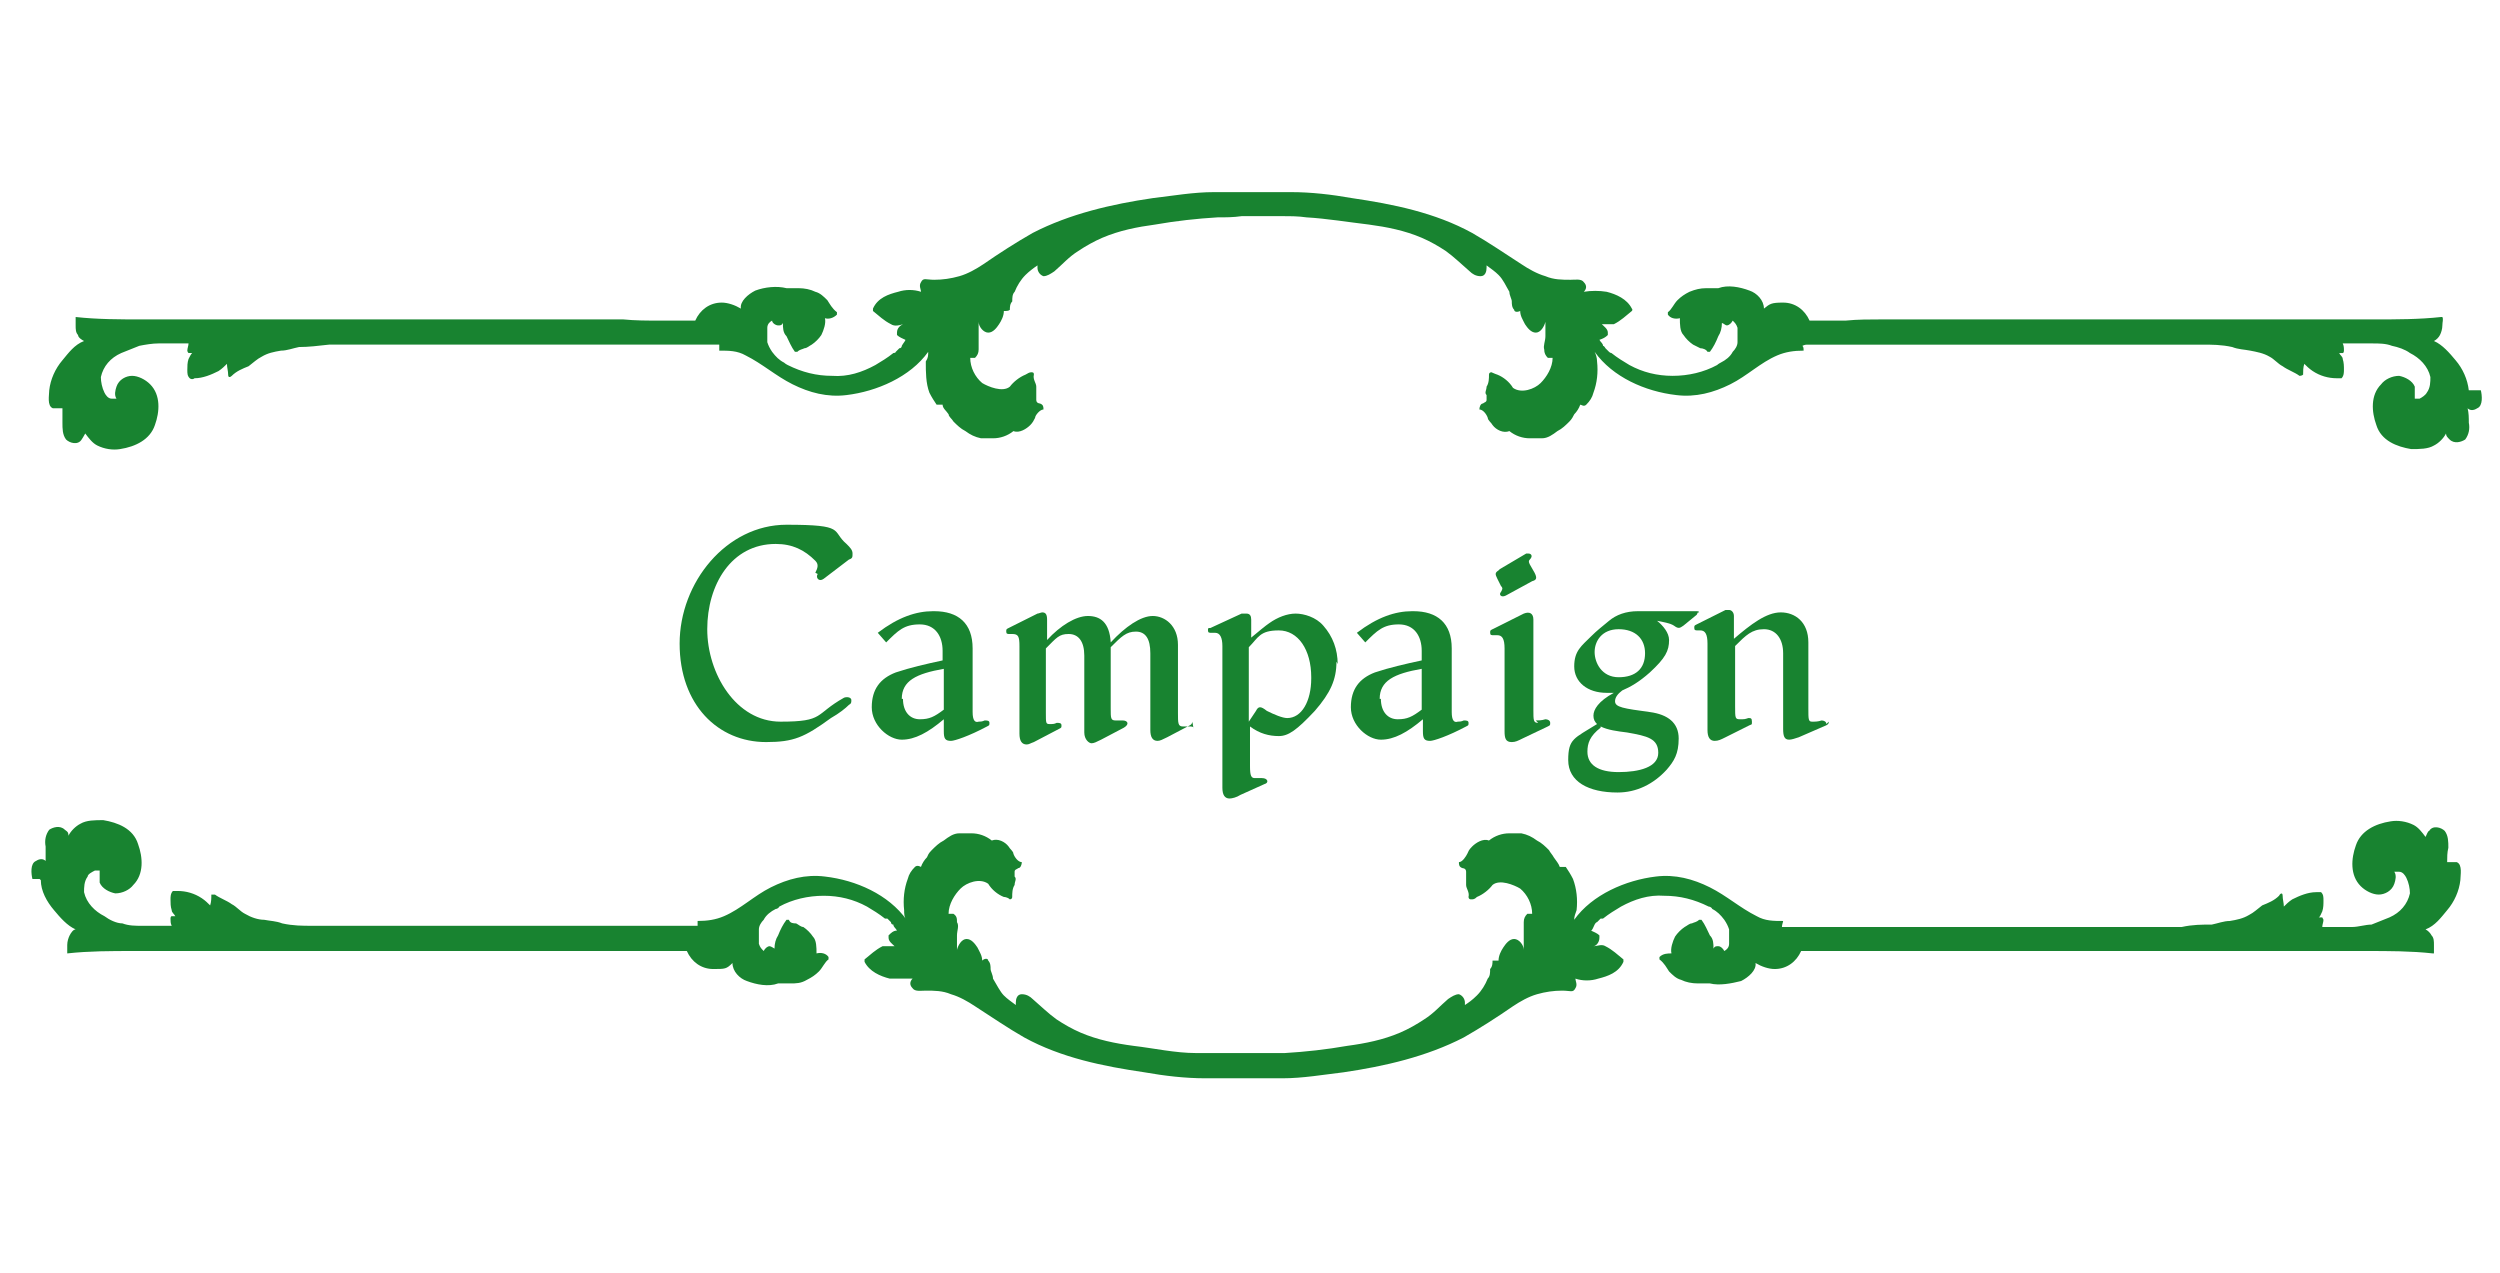 <?xml version="1.0" encoding="UTF-8"?>
<svg xmlns="http://www.w3.org/2000/svg" version="1.1" viewBox="0 0 208.2 106">
  <defs>
    <style>
      .cls-1 {
        fill: #188330;
      }
    </style>
  </defs>
  <!-- Generator: Adobe Illustrator 28.7.1, SVG Export Plug-In . SVG Version: 1.2.0 Build 142)  -->
  <g>
    <g id="_レイヤー_1" data-name="レイヤー_1">
      <g id="_レイヤー_1-2" data-name="_レイヤー_1">
        <g>
          <path class="cls-1" d="M205.6,32.5c-.1-.9-.5-1.8-1.1-2.5-.5-.6-1.1-1.3-1.8-1.6.2-.1.4-.3.5-.5s.2-.5.2-.8.1-.5,0-.7h-.1c-1.8.2-3.7.2-5.5.2h-41.1c-1,0-2,0-3,.1h-3c-.4-.9-1.2-1.5-2.2-1.5s-1.1.1-1.6.5c0-.7-.6-1.3-1.2-1.5-.8-.3-1.8-.5-2.6-.2h-1c-.5,0-.9.1-1.4.3-.4.2-.7.4-1,.7-.3.3-.5.8-.8,1v.2c.2.3.6.4,1,.3,0,.5,0,1.1.3,1.4.2.3.5.6.8.8.2.1.4.2.6.3.2,0,.5.1.6.3h.2c.3-.4.5-.8.7-1.3.2-.3.3-.7.3-1.1.1,0,.3.2.4.2.2,0,.4-.2.5-.4.2.2.3.3.4.6v1.2c0,.3-.2.6-.4.8-.2.4-.6.7-1,.9,0,0-.2.1-.3.2-1.1.6-2.4.9-3.7.9s-2.5-.3-3.6-.9c-.5-.3-1-.6-1.5-1,0,0-.1,0-.2-.1h0s-.2-.2-.3-.3h0s-.1-.2-.2-.2c0-.2-.2-.3-.3-.5.3-.1.5-.2.7-.4v-.2c0-.3-.3-.5-.5-.7h1c.6-.3,1-.7,1.5-1.1,0,0,.1-.1,0-.2-.4-.8-1.3-1.2-2.1-1.4-.6-.1-1.3-.1-1.9,0,.2-.2.3-.5,0-.8-.2-.3-.7-.2-1.1-.2-.7,0-1.4,0-2.1-.3-.7-.2-1.4-.6-2-1-1.4-.9-2.7-1.8-4.1-2.6-3.1-1.7-6.6-2.4-10-2.9-1.7-.3-3.4-.5-5.1-.5h-6.4c-1.7,0-3.4.3-5.1.5-3.4.5-6.9,1.3-10,2.9-1.4.8-2.8,1.7-4.1,2.6-.6.4-1.3.8-2,1s-1.4.3-2.1.3-.9-.2-1.1.2c-.2.3,0,.6,0,.8-.6-.2-1.3-.2-1.9,0-.8.2-1.7.5-2.1,1.4v.2c.5.4.9.8,1.5,1.1.3.2.7.1,1,0-.2.1-.5.3-.5.7v.2c.2.2.5.3.7.4,0,.1-.2.3-.3.5,0,0,0,.2-.2.2h0s-.2.2-.3.3h0s0,.1-.2.1c-.5.4-1,.7-1.5,1-1.1.6-2.3,1-3.6.9-1.3,0-2.5-.3-3.7-.9,0,0-.2-.1-.3-.2-.4-.2-.7-.5-1-.9-.2-.3-.3-.5-.4-.8v-1.2c0-.3.2-.5.4-.6,0,.2.3.4.5.4s.3,0,.4-.2c0,.4,0,.8.3,1.1.2.4.4.9.7,1.3h.2c.2-.2.4-.2.6-.3.2,0,.4-.2.6-.3.3-.2.6-.5.8-.8.2-.4.4-1,.3-1.4.3.1.7,0,1-.3v-.2c-.4-.3-.6-.7-.8-1-.3-.3-.6-.6-1-.7-.4-.2-.9-.3-1.4-.3h-1c-.8-.2-1.8-.1-2.6.2-.6.3-1.3.9-1.2,1.5-.5-.3-1.1-.5-1.6-.5-1,0-1.8.6-2.2,1.5h-3c-1,0-2,0-3-.1H11.8c-1.8,0-3.7,0-5.5-.2h0v.7c0,.3,0,.6.2.8,0,.2.3.4.5.5-.8.3-1.3,1-1.8,1.6-.6.7-1,1.6-1.1,2.5,0,.4-.2,1.3.3,1.5.3,0,.6,0,.8,0,0,.4,0,.8,0,1.2,0,.5,0,1,.3,1.4.3.3,1,.5,1.3,0,0,0,.2-.3.3-.5.3.4.6.8,1,1,.6.3,1.3.4,1.9.3,1.3-.2,2.5-.8,2.9-2,.4-1.1.5-2.5-.4-3.4-.4-.4-1-.7-1.5-.7s-1.1.3-1.3.9c-.1.3-.2.7,0,1h-.4c-.3,0-.5-.3-.6-.5-.2-.4-.3-.9-.3-1.3.2-.9.8-1.6,1.7-2,.5-.2,1-.4,1.5-.6.5-.1,1.1-.2,1.6-.2h2.5c0,.2-.1.4-.1.6,0,0,0,.1.1.2h.3c-.1.1-.2.3-.3.5-.1.3-.1.6-.1.9s0,.5.2.7c.1.1.3.1.4,0,.7,0,1.4-.3,2-.6.3-.2.5-.4.7-.6,0,.3.1.6.1.9s.2.2.3.1c.4-.4.9-.6,1.4-.8.4-.3.7-.6,1.1-.8.5-.3,1-.4,1.6-.5.5,0,1-.2,1.5-.3.8,0,1.6-.1,2.5-.2h32.5c0,.2,0,.4,0,.5h0c.8,0,1.5,0,2.2.4,1.4.7,2.5,1.7,3.9,2.4s2.9,1.1,4.5.9c2.5-.3,5.3-1.5,6.8-3.6,0,.3,0,.5-.2.8,0,.9,0,1.8.3,2.6.2.4.4.7.6,1,0,0,.3,0,.5,0,0,.3.3.5.5.8,0,.2.3.4.4.6.3.3.6.6,1,.8.4.3.8.5,1.3.6h1c.6,0,1.2-.2,1.7-.6.5.2,1.1-.2,1.4-.5.2-.2.3-.4.4-.6,0-.2.4-.7.7-.7,0,0,0,0,0,0,0-.2,0-.4-.3-.5,0,0-.3,0-.3-.3v-.4c0-.3,0-.5,0-.7,0-.3-.3-.6-.2-1,0-.1,0-.2-.2-.2-.2,0-.3.1-.5.2-.5.2-1,.6-1.3,1h0c-.6.5-1.8,0-2.3-.3-.6-.5-1-1.3-1-2.1h.4c.2-.2.3-.4.3-.7s0-.8,0-1.1v-1.2c0,.4.4.9.8.9s.7-.4.9-.7c.2-.3.4-.7.4-1.1.2,0,.4,0,.5-.1,0-.2,0-.5.2-.7,0-.3,0-.6.2-.8.2-.5.5-1,.9-1.4.3-.3.7-.6,1-.8v.2c0,.3.2.6.5.7.3,0,.6-.2.9-.4.7-.6,1.2-1.2,2-1.7.6-.4,1.3-.8,2-1.1,1.4-.6,2.9-.9,4.4-1.1,1.7-.3,3.5-.5,5.2-.6.7,0,1.3,0,2-.1h3.4c.7,0,1.3,0,2,.1,1.7.1,3.5.4,5.2.6,1.5.2,3,.5,4.4,1.1.7.3,1.4.7,2,1.1.7.5,1.3,1.1,2,1.7.2.2.5.4.9.4s.5-.4.5-.7v-.2c.4.3.7.5,1,.8.4.4.6.9.9,1.4,0,.3.2.6.2.8s0,.5.2.7c0,.2.3.2.5.1,0,.4.2.7.4,1.1.2.3.5.7.9.7s.7-.5.8-.9v1.2c0,.4-.2.8-.1,1.1,0,.3.1.5.3.7h.4c0,.8-.5,1.6-1,2.1-.5.5-1.6.9-2.3.4h0c-.3-.5-.8-.9-1.3-1.1,0,0-.3-.1-.5-.2,0,0-.2,0-.2.2,0,.3,0,.7-.2,1,0,.3-.2.5,0,.7v.4c0,.2-.2.2-.3.3-.2,0-.3.3-.3.5,0,0,0,0,0,0,.3,0,.6.4.7.7,0,.2.3.4.4.6.3.4.9.7,1.4.5.5.4,1.1.6,1.7.6h1c.5,0,.9-.3,1.3-.6.4-.2.7-.5,1-.8.2-.2.3-.4.4-.6.2-.2.4-.5.5-.8.1,0,.3.2.5,0,.3-.3.5-.6.6-1,.3-.8.4-1.7.3-2.6,0-.3-.1-.6-.2-.8,1.5,2.1,4.2,3.3,6.8,3.6,1.6.2,3.1-.2,4.5-.9s2.5-1.8,3.9-2.4c.7-.3,1.4-.4,2.2-.4h0c0-.2,0-.3-.1-.4h0c.2-.1.3-.1.5-.1h32.8c.8,0,1.6,0,2.5.2.5.2,1,.2,1.5.3.5.1,1.1.2,1.6.5.4.2.7.6,1.1.8.4.3,1,.5,1.4.8,0,0,.2,0,.3-.1,0-.3,0-.6.1-.9.2.2.4.4.7.6.6.4,1.3.6,2,.6h.4c.2-.2.2-.5.2-.7,0-.3,0-.6-.1-.9,0-.2-.2-.3-.3-.5h.3s.1,0,.1-.2,0-.4-.1-.6h2.5c.5,0,1.1,0,1.6.2.5.1,1.1.3,1.5.6.8.4,1.5,1.1,1.7,2,0,.4,0,.9-.3,1.3-.1.2-.4.4-.6.5h-.4v-1c-.2-.5-.8-.8-1.3-.9-.6,0-1.2.3-1.5.7-.9.9-.8,2.3-.4,3.4.4,1.3,1.7,1.8,2.9,2,.7,0,1.4,0,1.9-.3.4-.2.8-.6,1-1,0,.2.1.3.3.5.4.4,1,.2,1.3,0,.3-.4.4-.9.3-1.4,0-.4,0-.8-.1-1.2.2.2.5.2.8,0,.5-.2.4-1.1.3-1.5h-.6Z"/>
          <path class="cls-1" d="M3.4,73.3c0,.9.5,1.8,1.1,2.5.5.6,1.1,1.3,1.8,1.6-.2,0-.4.3-.5.5s-.2.5-.2.8,0,.5,0,.7h0c1.8-.2,3.7-.2,5.5-.2h40.1c1,0,2,0,3,0h3c.4.9,1.2,1.5,2.2,1.5s1.1,0,1.6-.5c0,.7.6,1.3,1.2,1.5.8.3,1.8.5,2.6.2h1c.5,0,.9,0,1.4-.3.4-.2.7-.4,1-.7.3-.3.5-.8.8-1v-.2c-.2-.3-.6-.4-1-.3,0-.5,0-1.1-.3-1.4-.2-.3-.5-.6-.8-.8-.2,0-.4-.2-.6-.3-.2,0-.5,0-.6-.3h-.2c-.3.4-.5.8-.7,1.3-.2.3-.3.7-.3,1.1,0,0-.3-.2-.4-.2-.2,0-.4.2-.5.4-.2-.2-.3-.3-.4-.6v-1.2c0-.3.2-.6.4-.8.2-.4.6-.7,1-.9,0,0,.2,0,.3-.2,1.1-.6,2.4-.9,3.7-.9s2.5.3,3.6.9c.5.3,1,.6,1.5,1,0,0,0,0,.2,0h0l.3.3h0s0,.2.2.2c0,.2.2.3.3.5-.3,0-.5.2-.7.4v.2c0,.3.3.5.5.7h-1c-.6.3-1,.7-1.5,1.1,0,0,0,0,0,.2.4.8,1.3,1.2,2.1,1.4.6,0,1.3,0,1.9,0-.2.2-.3.5,0,.8.2.3.7.2,1.1.2.7,0,1.4,0,2.1.3.7.2,1.4.6,2,1,1.4.9,2.7,1.8,4.1,2.6,3.1,1.7,6.6,2.4,10,2.9,1.7.3,3.4.5,5.1.5h6.4c1.7,0,3.4-.3,5.1-.5,3.4-.5,6.9-1.3,10-2.9,1.4-.8,2.8-1.7,4.1-2.6.6-.4,1.3-.8,2-1,.7-.2,1.4-.3,2.1-.3s.9.2,1.1-.2c.2-.3,0-.6,0-.8.6.2,1.3.2,1.9,0,.8-.2,1.7-.5,2.1-1.4v-.2c-.5-.4-.9-.8-1.5-1.1-.3-.2-.7,0-1,0,.2,0,.5-.3.5-.7v-.2c-.2-.2-.5-.3-.7-.4.1,0,.2-.3.3-.5,0,0,.1-.2.2-.2h0l.3-.3h0s.1,0,.2,0c.5-.4,1-.7,1.5-1,1.1-.6,2.3-1,3.6-.9,1.3,0,2.5.3,3.7.9,0,0,.2,0,.3.2.4.2.7.5,1,.9.2.3.3.5.4.8v1.2c0,.3-.2.5-.4.6-.1-.2-.3-.4-.5-.4s-.3,0-.4.2c0-.4,0-.8-.3-1.1-.2-.4-.4-.9-.7-1.3h-.2c-.2.2-.4.2-.6.3-.2,0-.4.2-.6.3-.3.2-.6.5-.8.8-.2.4-.4,1-.3,1.4-.3,0-.7,0-1,.3v.2c.4.3.6.7.8,1,.3.3.6.6,1,.7.4.2.9.3,1.4.3h1c.8.2,1.8,0,2.6-.2.6-.3,1.3-.9,1.2-1.5.5.3,1.1.5,1.6.5,1,0,1.8-.6,2.2-1.5h3c1,0,2,0,3,0h41.1c1.8,0,3.7,0,5.5.2h.1v-.7c0-.3,0-.6-.2-.8-.1-.2-.3-.4-.5-.5.8-.3,1.3-1,1.8-1.6.6-.7,1-1.6,1.1-2.5,0-.4.2-1.3-.3-1.5-.3,0-.6,0-.8,0,0-.4,0-.8.1-1.2,0-.5,0-1-.3-1.4-.3-.3-1-.5-1.3,0-.1,0-.2.3-.3.5-.3-.4-.6-.8-1-1-.6-.3-1.3-.4-1.9-.3-1.3.2-2.5.8-2.9,2-.4,1.1-.5,2.5.4,3.4.4.4,1,.7,1.5.7s1.1-.3,1.3-.9c.1-.3.2-.7,0-1h.4c.3,0,.5.3.6.5.2.4.3.9.3,1.3-.2.9-.8,1.6-1.7,2-.5.2-1,.4-1.5.6-.5,0-1.1.2-1.6.2h-2.5c0-.2.1-.4.1-.6,0,0,0,0-.1-.2h-.3c.1,0,.2-.3.3-.5.1-.3.1-.6.1-.9s0-.5-.2-.7c-.1,0-.3,0-.4,0-.7,0-1.4.3-2,.6-.3.2-.5.4-.7.6,0-.3-.1-.6-.1-.9s-.2-.2-.3,0c-.4.4-.9.6-1.4.8-.4.3-.7.6-1.1.8-.5.3-1,.4-1.6.5-.5,0-1,.2-1.5.3-.8,0-1.6,0-2.5.2h-33.3c0-.2.1-.4.1-.5h0c-.8,0-1.5,0-2.2-.4-1.4-.7-2.5-1.7-3.9-2.4-1.4-.7-2.9-1.1-4.5-.9-2.5.3-5.3,1.5-6.8,3.6,0-.3.1-.5.2-.8.1-.9,0-1.8-.3-2.6-.2-.4-.4-.7-.6-1-.1,0-.3,0-.5,0-.1-.3-.3-.5-.5-.8-.1-.2-.3-.4-.4-.6-.3-.3-.6-.6-1-.8-.4-.3-.8-.5-1.3-.6h-1c-.6,0-1.2.2-1.7.6-.5-.2-1.1.2-1.4.5s-.3.4-.4.6-.4.7-.7.7c0,0,0,0,0,0,0,.2,0,.4.3.5,0,0,.3,0,.3.3v.4c0,.3,0,.5,0,.7,0,.3.3.6.2,1,0,0,0,.2.2.2.2,0,.3,0,.5-.2.5-.2,1-.6,1.3-1h0c.6-.5,1.8,0,2.3.3.6.5,1,1.3,1,2.1h-.4c-.2.2-.3.4-.3.7s0,.8,0,1.1v1.2c0-.4-.4-.9-.8-.9s-.7.4-.9.7c-.2.3-.4.7-.4,1.1-.2,0-.4,0-.5,0,0,.2,0,.5-.2.7,0,.3,0,.6-.2.8-.2.5-.5,1-.9,1.4s-.7.6-1,.8v-.2c0-.3-.2-.6-.5-.7-.3,0-.6.2-.9.4-.7.6-1.2,1.2-2,1.7-.6.4-1.3.8-2,1.1-1.4.6-2.9.9-4.4,1.1-1.7.3-3.5.5-5.2.6-.7,0-1.3,0-2,0h-3.4c-.7,0-1.3,0-2,0-1.7,0-3.5-.4-5.2-.6-1.5-.2-3-.5-4.4-1.1-.7-.3-1.4-.7-2-1.1-.7-.5-1.3-1.1-2-1.7-.2-.2-.5-.4-.9-.4s-.5.4-.5.7v.2c-.4-.3-.7-.5-1-.8s-.6-.9-.9-1.4c0-.3-.2-.6-.2-.8s0-.5-.2-.7c0-.2-.3-.2-.5,0,0-.4-.2-.7-.4-1.1-.2-.3-.5-.7-.9-.7s-.7.5-.8.9v-1.2c0-.4.2-.8,0-1.1,0-.3,0-.5-.3-.7h-.4c0-.8.5-1.6,1-2.1s1.6-.9,2.3-.4h0c.3.5.8.9,1.3,1.1,0,0,.3,0,.5.2,0,0,.2,0,.2-.2,0-.3,0-.7.2-1,0-.3.2-.5,0-.7v-.4c0-.2.2-.2.3-.3.2,0,.3-.3.3-.5,0,0,0,0,0,0-.3,0-.6-.4-.7-.7,0-.2-.3-.4-.4-.6-.3-.4-.9-.7-1.4-.5-.5-.4-1.1-.6-1.7-.6h-1c-.5,0-.9.3-1.3.6-.4.2-.7.5-1,.8s-.3.4-.4.6c-.2.2-.4.5-.5.8,0,0-.3-.2-.5,0-.3.3-.5.6-.6,1-.3.8-.4,1.7-.3,2.6,0,.3,0,.6.2.8-1.5-2.1-4.2-3.3-6.8-3.6-1.6-.2-3.1.2-4.5.9-1.4.7-2.5,1.8-3.9,2.4-.7.3-1.4.4-2.2.4h0c0,.2,0,.3,0,.4h0c-.2,0-.3,0-.5,0H26c-.8,0-1.6,0-2.5-.2-.5-.2-1-.2-1.5-.3-.5,0-1.1-.2-1.6-.5-.4-.2-.7-.6-1.1-.8-.4-.3-1-.5-1.4-.8,0,0-.2,0-.3,0,0,.3,0,.6-.1.9-.2-.2-.4-.4-.7-.6-.6-.4-1.3-.6-2-.6h-.4c-.2.2-.2.5-.2.7,0,.3,0,.6.1.9,0,.2.2.3.3.5h-.3s-.1,0-.1.2,0,.4.1.6h-2.5c-.5,0-1.1,0-1.6-.2-.5,0-1.1-.3-1.5-.6-.8-.4-1.5-1.1-1.7-2,0-.4,0-.9.3-1.3,0-.2.4-.4.6-.5h.4v1c.2.5.8.8,1.3.9.6,0,1.2-.3,1.5-.7.9-.9.8-2.3.4-3.4-.4-1.3-1.7-1.8-2.9-2-.7,0-1.4,0-1.9.3-.4.2-.8.6-1,1,0-.2,0-.3-.3-.5-.4-.4-1-.2-1.3,0-.3.4-.4.9-.3,1.4,0,.4,0,.8,0,1.2-.2-.2-.5-.2-.8,0-.5.2-.4,1.1-.3,1.5h.6Z"/>
        </g>
      </g>
    </g>
    <g id="_レイヤー_2" data-name="レイヤー_2">
      <g>
        <path class="cls-1" d="M67.9,47.7c.2-.4.3-.7,0-1-.9-.9-1.9-1.4-3.3-1.4-3.7,0-5.7,3.4-5.7,7.1s2.4,7.7,6.1,7.7,2.8-.6,5.3-2c.3-.1.6,0,.6.2s0,.3-.2.4c-.3.3-.8.7-1.5,1.1-2.2,1.6-3.1,2-5.4,2-4,0-7.2-3.1-7.2-8.2s3.9-9.9,8.9-9.9,3.7.5,5,1.6c.3.3.5.5.5.8s0,.4-.3.5l-2.1,1.6c-.4.3-.7-.1-.5-.4Z"/>
        <path class="cls-1" d="M77.8,50.9c2,0,3.2,1,3.2,3.1v5.3c0,.7.2.9.5.8.1,0,.3,0,.5-.1.2,0,.4,0,.4.2s0,.2-.2.3c-1.5.8-2.7,1.2-3,1.2-.5,0-.6-.2-.6-.8v-1c-1.3,1.1-2.4,1.7-3.5,1.7s-2.5-1.2-2.5-2.7.7-2.4,2-2.9c1.2-.4,2.5-.7,3.9-1v-.8c0-1.2-.6-2.2-1.9-2.2s-1.8.5-2.8,1.5l-.7-.8c1.7-1.3,3.2-1.8,4.6-1.8ZM75.2,58.2c0,1.1.6,1.7,1.4,1.7s1.2-.2,2-.8v-3.4c-2.3.4-3.5,1-3.5,2.5Z"/>
        <path class="cls-1" d="M99.3,60.1c0,0,0,.2-.2.3l-1.9,1c-.4.2-.6.3-.8.3-.4,0-.6-.3-.6-.9v-6.4c0-1.2-.4-1.8-1.2-1.8s-1.2.4-2.1,1.3v5.1c0,.8,0,1,.4,1s.4,0,.6,0c.4,0,.6.3.1.6l-1.9,1c-.4.2-.6.3-.8.3s-.6-.3-.6-.9v-6.4c0-1.2-.5-1.8-1.3-1.8s-1,.3-1.9,1.2v5.4c0,.8,0,.9.3.9s.4,0,.6-.1c.2,0,.4,0,.4.2s0,.2-.2.3l-2.1,1.1c-.3.1-.4.2-.6.2-.4,0-.6-.3-.6-.9v-7.3c0-.8-.1-1-.6-1h-.2c-.2,0-.3,0-.3-.2s0-.2.2-.3l2.4-1.2c.1,0,.3-.1.4-.1.3,0,.4.2.4.6v1.7c1.1-1.2,2.4-2,3.4-2s1.8.5,1.9,2.2c1.2-1.3,2.5-2.2,3.5-2.2s2.1.8,2.1,2.4v5.7c0,.8,0,1.1.4,1.1s.3,0,.5,0c.3,0,.4,0,.4.2Z"/>
        <path class="cls-1" d="M111.3,55.1c0,1.5-.5,2.6-1.8,4.1-1.5,1.6-2.2,2.1-3,2.1s-1.6-.2-2.4-.8v3.3c0,.8.1,1,.4,1s.4,0,.6,0c.5,0,.6.4.2.5l-2,.9c-.3.2-.7.3-.9.3-.4,0-.6-.3-.6-.9v-11.8c0-.7-.2-1.1-.6-1.1h-.3c-.2,0-.3,0-.3-.2s0-.2.2-.2l2.6-1.2c.1,0,.3,0,.4,0,.3,0,.4.2.4.5v1.5c.6-.5,1.2-1,1.5-1.2.7-.5,1.5-.8,2.2-.8s1.7.3,2.3,1c.8.9,1.2,2,1.2,3.2ZM109.2,56.4c0-2.3-1.1-3.9-2.7-3.9s-1.7.6-2.5,1.4v6.2l.6-.9c.2-.4.4-.4.9,0,.6.3,1.3.6,1.7.6,1.2,0,2-1.4,2-3.3Z"/>
        <path class="cls-1" d="M117.7,50.9c2,0,3.2,1,3.2,3.1v5.3c0,.7.2.9.5.8.1,0,.3,0,.5-.1.2,0,.4,0,.4.2s0,.2-.2.3c-1.5.8-2.7,1.2-3,1.2-.5,0-.6-.2-.6-.8v-1c-1.3,1.1-2.4,1.7-3.5,1.7s-2.5-1.2-2.5-2.7.7-2.4,2-2.9c1.2-.4,2.5-.7,3.9-1v-.8c0-1.2-.6-2.2-1.9-2.2s-1.8.5-2.8,1.5l-.7-.8c1.7-1.3,3.2-1.8,4.6-1.8ZM115,58.2c0,1.1.6,1.7,1.4,1.7s1.2-.2,2-.8v-3.4c-2.3.4-3.5,1-3.5,2.5Z"/>
        <path class="cls-1" d="M127.9,60c.2,0,.5,0,.8-.1.2,0,.4.1.4.3s0,.2-.2.3l-2.1,1c-.4.2-.6.3-.9.3-.5,0-.6-.3-.6-.9v-6.9c0-.8-.2-1.1-.6-1.1h-.3c-.2,0-.3,0-.3-.2s0-.2.2-.3l2.6-1.3c.5-.2.8,0,.8.5v7.5c0,.9,0,1.1.4,1.1ZM124.9,47.4l2.2-1.3c0,0,.1,0,.2,0,.2,0,.4.2.1.5-.1.1-.1.2,0,.4l.4.7c.2.4.2.6-.2.7l-2.2,1.2c-.4.2-.6-.1-.4-.3.1-.2.2-.3,0-.5l-.3-.6c-.2-.4-.2-.5.1-.7Z"/>
        <path class="cls-1" d="M141.4,51s0,0-.1.2l-1.1.9c-.3.2-.4.3-.8,0-.3-.2-.9-.3-1.4-.4h0c.5.4,1,1,1,1.6,0,.9-.3,1.5-1.6,2.7-.9.8-1.6,1.2-2.3,1.5-.4.3-.6.6-.6.9,0,.5.7.6,2.9.9,1.5.2,2.4.9,2.4,2.2s-.4,1.9-1,2.6c-1.1,1.2-2.5,1.9-4.1,1.9-2.4,0-4.1-.9-4.1-2.7s.5-1.8,2.4-3c-.2-.2-.3-.4-.3-.7,0-.5.4-1.2,1.7-1.9-.2,0-.4,0-.6,0-1.6,0-2.7-.9-2.7-2.2s.6-1.7,1.4-2.5c.5-.5.9-.8,1.5-1.3.6-.5,1.4-.8,2.4-.8h4.8c.2,0,.3,0,.3.1ZM133.3,60.6c-.9.7-1.1,1.3-1.1,2,0,1.1.9,1.7,2.6,1.7s3.3-.4,3.3-1.6-.9-1.4-2.6-1.7c-.8-.1-1.6-.2-2.2-.5ZM137,54.4c0-1.2-.8-2-2.2-2s-2,1-2,1.9.6,2.1,2,2.1,2.2-.7,2.2-2Z"/>
        <path class="cls-1" d="M152.3,60.1c0,.1,0,.2-.2.3l-2.3,1c-.3.1-.6.2-.8.2-.4,0-.5-.3-.5-.9v-6.3c0-1.2-.6-2-1.6-2s-1.5.5-2.4,1.4v5c0,1,0,1.1.4,1.1s.4,0,.7-.1c.2,0,.3,0,.3.3s0,.2-.2.3l-2,1c-.4.2-.6.3-.9.3-.4,0-.6-.3-.6-.9v-7.2c0-.8-.2-1.1-.6-1.1h-.2c-.2,0-.3,0-.3-.2s0-.2.2-.3l2.4-1.2c.1,0,.2,0,.3,0,.2,0,.4.2.4.5v1.9c1.4-1.2,2.7-2.2,3.9-2.2s2.3.8,2.3,2.5v5.5c0,.9,0,1.1.3,1.1s.5,0,.8-.1c.2,0,.4.1.4.3Z"/>
      </g>
    </g>
  </g>
</svg>